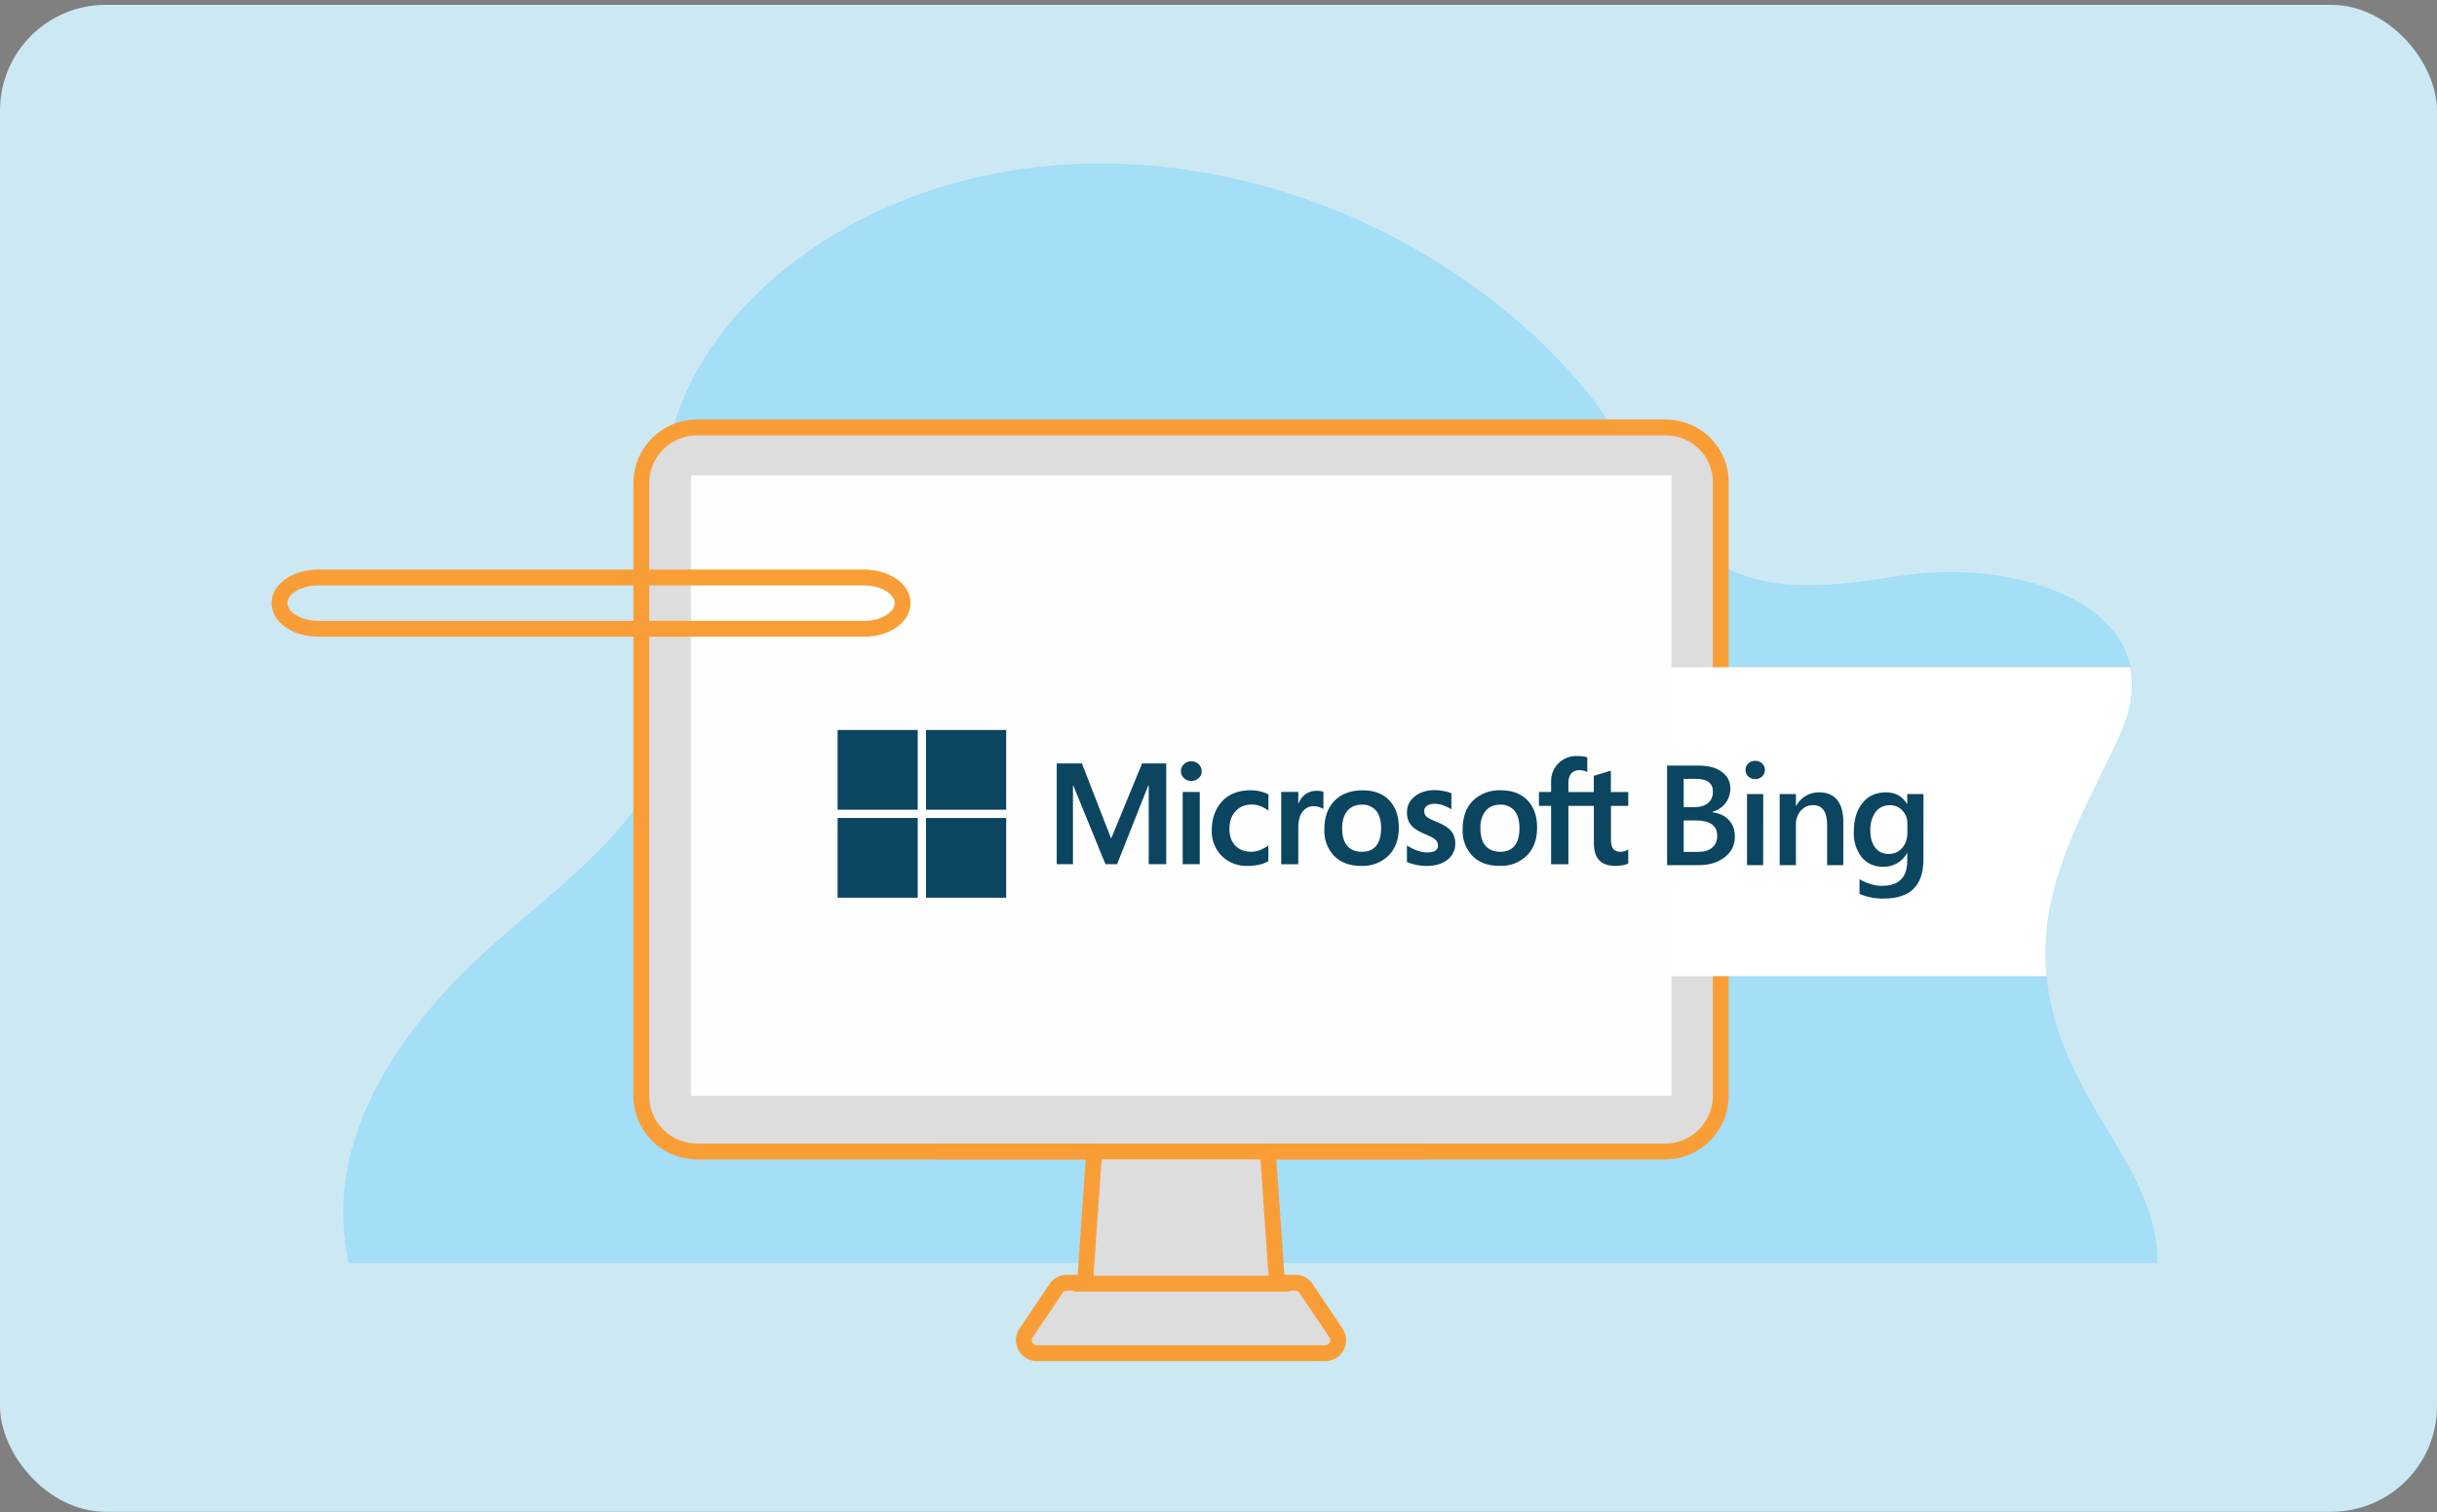 <svg width="461" height="286" viewBox="0 0 461 286" fill="none" xmlns="http://www.w3.org/2000/svg">
<rect x="0" y="0" width="461" height="286" fill="#808080" stroke="none"/>
<rect y="0.921" width="461" height="285.042" rx="20" fill="#CCE9F3"/>
<path d="M65.945 238.931H408.124C408.379 229.936 403.403 221.515 398.172 212.904C390.709 200.719 385.669 189.492 387.264 175.522C388.731 162.189 395.493 151.153 401.107 138.905C411.633 115.94 383.564 105.351 359.897 108.859C349.691 110.39 338.144 112.368 328.448 108.285C313.01 101.97 309.566 85.766 300.699 74.731C291.321 63.057 279.009 53.105 264.784 45.45C237.672 30.906 203.671 25.866 173.434 36.902C150.214 45.386 130.885 63.12 126.547 84.108C122.911 101.842 131.14 119.576 127.568 137.246C124.123 154.215 107.473 166.208 93.886 178.137C76.981 192.937 63.202 212.266 65.115 233.253C65.243 235.167 65.562 237.081 65.945 238.931Z" fill="#A4DEF7"/>
<path d="M315.112 80.855H131.838C126.033 80.855 121.312 85.575 121.312 91.38V207.29C121.312 213.095 126.033 217.815 131.838 217.815H206.985L205.262 242.63H201.818C200.988 242.63 200.223 243.013 199.776 243.715L194.099 252.135C193.014 253.73 194.163 255.963 196.14 255.963H222.55H224.272H250.682C252.66 255.963 253.808 253.794 252.724 252.135L247.046 243.715C246.6 243.013 245.834 242.63 245.005 242.63H241.56L239.838 217.815H314.984C320.789 217.815 325.51 213.095 325.51 207.29V91.38C325.638 85.575 320.917 80.855 315.112 80.855Z" fill="#DDDDDD" stroke="#F99E37" stroke-width="3" stroke-miterlimit="10" stroke-linecap="round" stroke-linejoin="round"/>
<path d="M180.641 184.644H387.135C386.879 181.709 386.879 178.711 387.198 175.585C388.666 162.253 395.428 151.217 401.041 138.969C403.21 134.184 403.721 129.91 402.955 126.21H180.641V184.644Z" fill="white"/>
<path d="M316.202 89.913H130.695V207.29H316.202V89.913Z" fill="#FEFEFE"/>
<path d="M177.391 217.815H269.57" stroke="#F99E37" stroke-width="3" stroke-miterlimit="10" stroke-linecap="round" stroke-linejoin="round"/>
<path d="M203.609 242.822H243.352" stroke="#F99E37" stroke-width="3" stroke-miterlimit="10" stroke-linecap="round" stroke-linejoin="round"/>
<path d="M170.754 114.09C170.754 116.769 167.501 118.938 163.418 118.938H60.203C56.184 118.938 52.867 116.769 52.867 114.09C52.867 111.411 56.121 109.242 60.203 109.242H163.418C167.501 109.242 170.754 111.411 170.754 114.09Z" stroke="#F99E37" stroke-width="3" stroke-miterlimit="10" stroke-linecap="round" stroke-linejoin="round"/>
<g clip-path="url(#clip0_4373_6841)">
<path d="M173.602 138.076H158.445V153.159H173.602V138.076Z" fill="#0B4560"/>
<path d="M190.336 138.076H175.18V153.159H190.336V138.076Z" fill="#0B4560"/>
<path d="M173.602 154.727H158.445V169.81H173.602V154.727Z" fill="#0B4560"/>
<path d="M190.336 154.727H175.18V169.81H190.336V154.727Z" fill="#0B4560"/>
<path d="M220.61 144.415V163.458H217.299V148.535H217.232L211.316 163.458H209.113L203.01 148.535H202.97V163.458H199.898V144.415H204.666L210.154 158.528H210.234L216.043 144.415H220.61ZM223.388 145.877C223.388 145.345 223.588 144.893 223.976 144.535C224.363 144.176 224.817 144.003 225.351 144.003C225.604 143.996 225.855 144.039 226.091 144.128C226.327 144.218 226.543 144.353 226.727 144.526C226.91 144.699 227.058 144.906 227.161 145.135C227.264 145.365 227.32 145.612 227.327 145.864C227.327 146.395 227.14 146.834 226.753 147.192C226.379 147.538 225.898 147.724 225.351 147.724C224.803 147.724 224.336 147.538 223.962 147.179C223.575 146.82 223.388 146.382 223.388 145.864V145.877ZM226.953 149.81V163.458H223.722V149.81H226.953ZM236.755 161.119C237.223 161.119 237.757 161.013 238.331 160.8C238.919 160.574 239.453 160.282 239.933 159.923V162.9C239.426 163.192 238.838 163.431 238.197 163.564C237.487 163.721 236.761 163.796 236.034 163.79C235.124 163.828 234.215 163.679 233.365 163.352C232.515 163.025 231.741 162.527 231.093 161.89C230.468 161.247 229.98 160.484 229.659 159.648C229.337 158.812 229.189 157.92 229.224 157.026C229.224 154.833 229.865 153.026 231.16 151.604C232.442 150.182 234.271 149.478 236.635 149.478C237.784 149.479 238.917 149.743 239.947 150.249V153.319C239.478 152.975 238.966 152.693 238.424 152.481C237.914 152.282 237.37 152.178 236.822 152.176C235.553 152.176 234.525 152.588 233.751 153.412C232.976 154.235 232.562 155.352 232.562 156.747C232.562 158.129 232.949 159.205 233.697 159.976C234.445 160.747 235.473 161.119 236.769 161.119H236.755ZM249.134 149.584C249.547 149.572 249.959 149.635 250.349 149.77V153.026C249.776 152.663 249.106 152.478 248.426 152.495C247.625 152.495 246.958 152.84 246.423 153.505C245.889 154.169 245.595 155.192 245.595 156.561V163.471H242.364V149.797H245.595V151.95H245.649C245.943 151.206 246.397 150.621 246.984 150.209C247.585 149.784 248.293 149.571 249.121 149.571L249.134 149.584ZM250.523 156.84C250.523 154.581 251.164 152.787 252.446 151.471C253.728 150.156 255.517 149.491 257.788 149.491C259.924 149.491 261.593 150.129 262.809 151.392C264.024 152.654 264.611 154.382 264.611 156.548C264.611 158.754 263.97 160.521 262.688 161.823C262 162.493 261.179 163.014 260.278 163.352C259.377 163.691 258.415 163.84 257.454 163.79C255.33 163.79 253.648 163.165 252.393 161.93C251.75 161.252 251.254 160.451 250.932 159.576C250.611 158.701 250.472 157.77 250.523 156.84ZM253.888 156.734C253.888 158.156 254.209 159.245 254.863 160.003C255.517 160.76 256.439 161.119 257.654 161.119C258.816 161.119 259.711 160.747 260.325 160.003C260.939 159.259 261.26 158.129 261.26 156.654C261.26 155.192 260.939 154.076 260.298 153.332C259.968 152.954 259.556 152.656 259.094 152.46C258.631 152.265 258.129 152.176 257.627 152.202C256.439 152.202 255.531 152.601 254.876 153.372C254.209 154.169 253.888 155.285 253.888 156.734ZM269.419 153.398C269.419 153.863 269.552 154.222 269.859 154.488C270.153 154.754 270.794 155.073 271.809 155.471C273.091 155.99 273.999 156.561 274.52 157.199C275.041 157.85 275.295 158.621 275.295 159.538C275.295 160.813 274.8 161.85 273.812 162.634C272.824 163.418 271.475 163.803 269.793 163.803C268.541 163.792 267.302 163.539 266.147 163.059V159.91C266.735 160.308 267.362 160.641 268.043 160.88C268.711 161.119 269.339 161.239 269.886 161.239C270.621 161.239 271.155 161.132 271.502 160.933C271.849 160.72 272.023 160.388 272.023 159.91C272.023 159.458 271.836 159.086 271.489 158.78C271.115 158.475 270.434 158.116 269.432 157.717C268.244 157.225 267.402 156.667 266.895 156.043C266.387 155.418 266.147 154.647 266.147 153.691C266.147 152.455 266.641 151.432 267.616 150.647C268.618 149.85 269.886 149.451 271.449 149.451C272.511 149.47 273.563 149.668 274.56 150.036V153.093C274.133 152.8 273.625 152.561 273.064 152.348C272.521 152.15 271.947 152.046 271.368 152.043C270.754 152.043 270.273 152.176 269.94 152.402C269.771 152.507 269.634 152.655 269.54 152.83C269.446 153.004 269.4 153.2 269.405 153.398H269.419ZM276.683 156.84C276.683 154.581 277.324 152.787 278.606 151.471C279.31 150.791 280.148 150.263 281.068 149.923C281.987 149.582 282.968 149.435 283.948 149.491C286.084 149.491 287.767 150.129 288.969 151.392C290.171 152.654 290.772 154.382 290.772 156.548C290.772 158.754 290.131 160.521 288.849 161.823C288.162 162.491 287.343 163.011 286.445 163.35C285.546 163.688 284.587 163.838 283.627 163.79C281.491 163.79 279.808 163.165 278.553 161.93C277.911 161.252 277.414 160.451 277.093 159.576C276.771 158.701 276.632 157.77 276.683 156.84ZM280.048 156.734C280.048 158.156 280.369 159.245 281.023 160.003C281.678 160.76 282.599 161.119 283.828 161.119C284.989 161.119 285.884 160.747 286.498 160.003C287.113 159.259 287.433 158.129 287.433 156.654C287.433 155.192 287.099 154.076 286.472 153.332C286.142 152.954 285.73 152.656 285.267 152.46C284.805 152.265 284.303 152.176 283.801 152.202C282.612 152.202 281.691 152.601 281.037 153.372C280.315 154.339 279.964 155.532 280.048 156.734ZM301.495 152.441H296.687V163.471H293.416V152.441H291.119V149.81H293.416V147.91C293.391 147.253 293.504 146.597 293.747 145.986C293.991 145.374 294.361 144.82 294.832 144.358C295.303 143.897 295.866 143.538 296.484 143.305C297.103 143.073 297.763 142.971 298.423 143.006C298.824 143.006 299.171 143.033 299.465 143.073C299.772 143.113 300.039 143.179 300.266 143.259V146.036C299.812 145.803 299.309 145.68 298.797 145.677C298.116 145.677 297.595 145.89 297.222 146.302C296.861 146.727 296.687 147.339 296.687 148.162V149.824H301.495V146.754L304.726 145.77V149.824H308.012V152.441H304.74V158.82C304.74 159.671 304.9 160.269 305.207 160.614C305.514 160.96 305.995 161.132 306.649 161.132C307.132 161.088 307.599 160.934 308.012 160.68V163.338C307.811 163.458 307.477 163.564 306.997 163.657C306.516 163.75 306.062 163.79 305.581 163.79C304.232 163.79 303.204 163.445 302.523 162.727C301.855 161.996 301.508 160.92 301.508 159.458V152.441H301.495Z" fill="#0B4560"/>
<path d="M315.359 163.644V144.814H321.369C323.198 144.814 324.654 145.212 325.722 146.01C326.79 146.807 327.324 147.844 327.324 149.119C327.324 150.182 327.017 151.113 326.416 151.91C325.774 152.719 324.89 153.305 323.893 153.584V153.638C325.201 153.784 326.229 154.262 327.004 155.086C327.792 155.883 328.179 156.946 328.179 158.235C328.179 159.843 327.538 161.159 326.27 162.142C325.001 163.126 323.385 163.644 321.435 163.644H315.359ZM318.498 147.325V152.681H320.527C321.622 152.681 322.477 152.415 323.091 151.923C323.719 151.392 324.026 150.674 324.026 149.744C324.026 148.123 322.944 147.325 320.781 147.325H318.498ZM318.498 155.192V161.146H321.168C322.343 161.146 323.252 160.88 323.879 160.348C324.52 159.803 324.841 159.059 324.841 158.116C324.841 156.162 323.492 155.192 320.768 155.192H318.498ZM332.012 147.379C331.518 147.379 331.077 147.206 330.73 146.887C330.369 146.568 330.196 146.156 330.196 145.651C330.196 145.146 330.369 144.734 330.73 144.402C331.09 144.07 331.518 143.91 332.025 143.91C332.532 143.91 332.973 144.07 333.334 144.402C333.694 144.734 333.868 145.159 333.868 145.651C333.868 146.129 333.694 146.528 333.334 146.874C332.973 147.206 332.532 147.379 332.012 147.379ZM333.534 163.644H330.476V150.196H333.547L333.534 163.644ZM348.691 163.644H345.633V156.069C345.633 153.544 344.738 152.295 342.962 152.295C342.027 152.295 341.253 152.654 340.638 153.358C340.02 154.089 339.696 155.022 339.73 155.976V163.644H336.659V150.196H339.73V152.428H339.784C340.202 151.639 340.834 150.981 341.608 150.53C342.382 150.08 343.267 149.853 344.164 149.877C345.633 149.877 346.754 150.355 347.529 151.312C348.303 152.255 348.691 153.624 348.691 155.431V163.644ZM363.847 162.568C363.847 167.498 361.364 169.969 356.369 169.969C354.788 170.005 353.218 169.706 351.762 169.092V166.302C353.231 167.152 354.647 167.564 355.969 167.564C359.173 167.564 360.789 165.996 360.789 162.847V161.385H360.736C360.292 162.195 359.629 162.864 358.821 163.318C358.014 163.771 357.095 163.99 356.169 163.95C355.413 163.974 354.662 163.826 353.972 163.517C353.283 163.209 352.673 162.748 352.189 162.169C351.125 160.791 350.59 159.081 350.68 157.345C350.68 155.059 351.215 153.252 352.31 151.897C353.405 150.541 354.874 149.877 356.77 149.877C358.546 149.877 359.868 150.608 360.736 152.056H360.789V150.196H363.861L363.847 162.568ZM360.816 157.491V155.737C360.816 154.794 360.496 153.983 359.868 153.319C359.572 152.992 359.209 152.733 358.804 152.558C358.398 152.384 357.959 152.299 357.518 152.309C356.356 152.309 355.448 152.747 354.793 153.598C354.078 154.649 353.73 155.905 353.805 157.172C353.805 158.501 354.126 159.551 354.74 160.348C355.381 161.146 356.209 161.531 357.251 161.531C358.319 161.531 359.173 161.146 359.828 160.401C360.496 159.631 360.816 158.674 360.816 157.478V157.491Z" fill="#0B4560"/>
</g>
<defs>
<clipPath id="clip0_4373_6841">
<rect width="205.41" height="31.896" fill="white" transform="translate(158.445 138.076)"/>
</clipPath>
</defs>
</svg>
